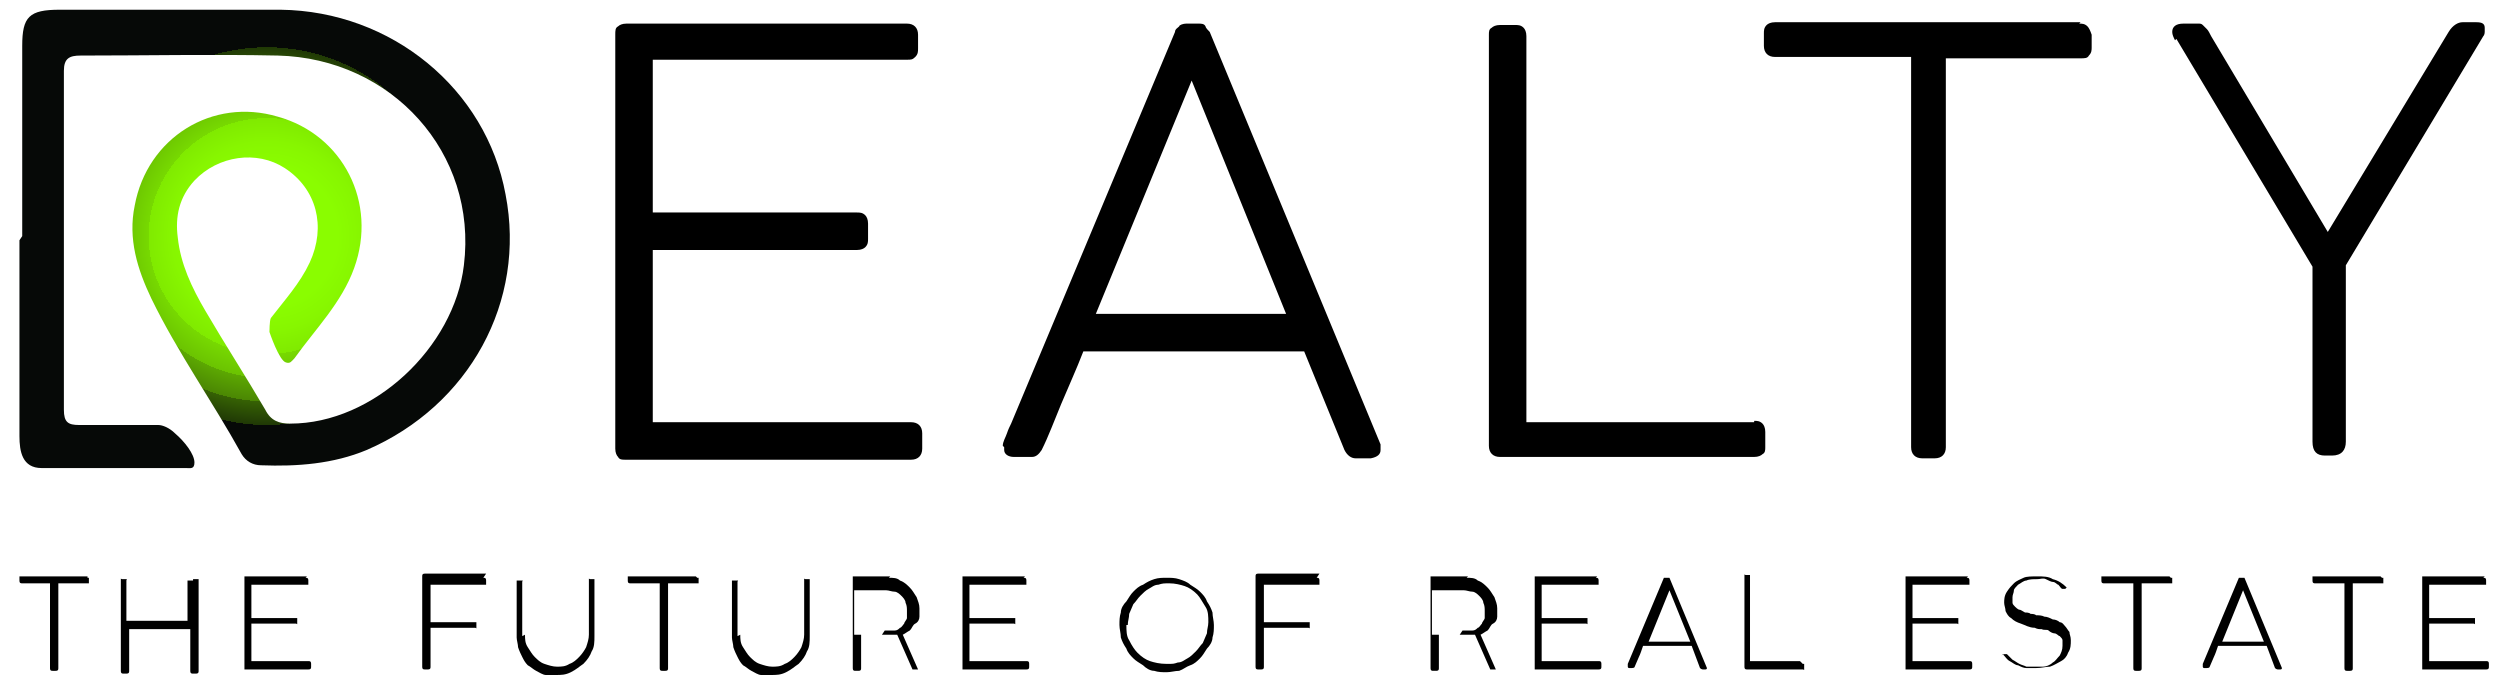 <svg xmlns="http://www.w3.org/2000/svg" xmlns:xlink="http://www.w3.org/1999/xlink" id="Layer_1" data-name="Layer 1" viewBox="0 0 180 50"><defs><style>      .cls-1 {        fill: url(#radial-gradient);      }      .cls-1, .cls-2 {        stroke-width: 0px;      }      .cls-2 {        fill: #000;      }    </style><radialGradient id="radial-gradient" cx="19.2" cy="17" fx="19.2" fy="17" r="17" gradientUnits="userSpaceOnUse"><stop offset="0" stop-color="#8cff00"></stop><stop offset=".3" stop-color="#8afd00"></stop><stop offset=".4" stop-color="#87f600"></stop><stop offset=".5" stop-color="#80ea00"></stop><stop offset=".5" stop-color="#77d901"></stop><stop offset=".6" stop-color="#6bc301"></stop><stop offset=".6" stop-color="#5ca802"></stop><stop offset=".7" stop-color="#4b8703"></stop><stop offset=".7" stop-color="#366204"></stop><stop offset=".8" stop-color="#203905"></stop><stop offset=".8" stop-color="#070b06"></stop><stop offset=".8" stop-color="#060907"></stop></radialGradient></defs><path class="cls-1" d="M1.6,17c0-4.6,0-9.2,0-13.7,0-2.1.5-2.6,2.7-2.6,5.3,0,10.6,0,15.9,0,8,.1,14.8,5.7,16.2,13.3,1.5,7.7-2.6,15.2-10,18.4-2.4,1-5,1.2-7.6,1.1-.6,0-1.1-.3-1.4-.8-2.1-3.8-4.6-7.3-6.5-11.2-1-2.1-1.7-4.3-1.2-6.7.9-4.9,5.6-7.8,10.3-6.4,4.7,1.3,7.2,6.2,5.5,10.9-.9,2.5-2.8,4.4-4.3,6.5-.2.2-.3.4-.6.3-.5-.1-1.2-2.2-1.2-2.2,0,0,0-.8.1-1,1-1.3,2.1-2.5,2.8-4,1.2-2.6.5-5.3-1.8-6.8-2-1.3-4.8-.9-6.5.9-1.1,1.2-1.4,2.6-1.2,4.1.2,1.9,1,3.6,2,5.3,1.4,2.4,2.9,4.7,4.3,7.1.4.8,1,1,1.8,1,6,0,11.8-5.5,12.5-11.4,1-8.1-5.2-14.9-13.4-15.1-4.7-.1-9.5,0-14.2,0-.8,0-1.2.2-1.2,1.1,0,8.1,0,16.3,0,24.4,0,.9.3,1.1,1.1,1.1,1.9,0,3.8,0,5.7,0,.3,0,.8.2,1.2.6.7.6,1.4,1.5,1.4,2.1,0,.5-.3.4-.6.4-3.5,0-6.9,0-10.4,0-1.4,0-1.6-1.2-1.6-2.3,0-4.7,0-9.4,0-14.1h0Z"></path><g><path class="cls-2" d="M6.3,41.6c0,0,0,0,.1,0,0,0,0,0,0,.1v.2c0,0,0,0,0,.1,0,0,0,0-.1,0h-2.1v6.1c0,.1,0,.2-.2.2h-.2c-.1,0-.2,0-.2-.2v-6.1H1.6c-.1,0-.2,0-.2-.2v-.2c0,0,0,0,0-.1,0,0,0,0,.1,0h4.8Z"></path><path class="cls-2" d="M13.9,41.8s0,0,0-.1c0,0,0,0,.1,0h.2c0,0,0,0,.1,0,0,0,0,0,0,.1v6.5c0,.1,0,.2-.2.2h-.2c-.1,0-.2,0-.2-.2v-3h-4.4v3c0,.1,0,.2-.2.2h-.2c-.1,0-.2,0-.2-.2v-6.5s0,0,0-.1,0,0,.1,0h.2c0,0,0,0,.1,0s0,0,0,.1v2.9h4.4v-2.9Z"></path><path class="cls-2" d="M22,41.6c.1,0,.2,0,.2.2v.2c0,0,0,0,0,.1,0,0,0,0-.1,0h-4v2.4h3.2c0,0,0,0,.1,0,0,0,0,0,0,.1v.2c0,0,0,0,0,.1s0,0-.1,0h-3.2v2.7h4.1c.1,0,.2,0,.2.2v.2c0,.1,0,.2-.2.2h-4.5s0,0-.1,0c0,0,0,0,0-.1v-6.5c0,0,0-.1,0-.1,0,0,0,0,.1,0h4.4Z"></path></g><g><path class="cls-2" d="M34.8,41.6c.1,0,.2,0,.2.2v.2c0,0,0,0,0,.1,0,0,0,0-.1,0h-3.9v2.7c.5,0,1.1,0,1.6,0,.5,0,1.1,0,1.6,0s0,0,.1,0c0,0,0,0,0,.1v.2c0,0,0,0,0,.1s0,0-.1,0h-3.2v2.8c0,.1,0,.2-.2.2h-.2c-.1,0-.2,0-.2-.2v-6.5c0-.1,0-.2.2-.2h4.4Z"></path><path class="cls-2" d="M37.8,45.7c0,.3,0,.6.2.9s.3.5.5.7c.2.2.4.4.7.5.3.1.6.2.9.2s.6,0,.9-.2c.3-.1.5-.3.7-.5.2-.2.4-.5.5-.7.1-.3.2-.6.2-.9v-3.9s0,0,0-.1,0,0,.1,0h.2c0,0,0,0,.1,0,0,0,0,0,0,.1v4c0,.4,0,.8-.2,1.1-.1.3-.3.6-.6.9-.3.2-.5.4-.9.6s-.7.2-1.1.2-.5,0-.7,0c-.2,0-.5-.2-.7-.3s-.4-.3-.6-.4c-.2-.2-.3-.4-.4-.6-.1-.2-.2-.4-.3-.7,0-.2-.1-.5-.1-.7v-4s0,0,0-.1c0,0,0,0,.1,0h.2s0,0,.1,0,0,0,0,.1v3.9Z"></path><path class="cls-2" d="M50.2,41.6c0,0,0,0,.1,0,0,0,0,0,0,.1v.2c0,0,0,0,0,.1,0,0,0,0-.1,0h-2.1v6.1c0,.1,0,.2-.2.2h-.2c-.1,0-.2,0-.2-.2v-6.1h-2.1c-.1,0-.2,0-.2-.2v-.2c0,0,0,0,0-.1,0,0,0,0,.1,0h4.8Z"></path><path class="cls-2" d="M53.3,45.7c0,.3,0,.6.2.9s.3.5.5.7c.2.2.4.4.7.5.3.1.6.2.9.2s.6,0,.9-.2c.3-.1.5-.3.7-.5.2-.2.4-.5.5-.7.1-.3.2-.6.2-.9v-3.9s0,0,0-.1,0,0,.1,0h.2c0,0,0,0,.1,0,0,0,0,0,0,.1v4c0,.4,0,.8-.2,1.1-.1.3-.3.6-.6.9-.3.2-.5.4-.9.6s-.7.2-1.1.2-.5,0-.7,0c-.2,0-.5-.2-.7-.3s-.4-.3-.6-.4c-.2-.2-.3-.4-.4-.6-.1-.2-.2-.4-.3-.7,0-.2-.1-.5-.1-.7v-4s0,0,0-.1c0,0,0,0,.1,0h.2s0,0,.1,0,0,0,0,.1v3.9Z"></path><path class="cls-2" d="M64,41.6c.3,0,.6,0,.8.2.3.1.5.3.7.5.2.2.3.4.5.7.1.3.2.5.2.8s0,.4,0,.6c0,.2-.1.4-.3.5s-.2.3-.4.5c-.2.1-.3.2-.5.3l1.1,2.5s0,0,0,0c0,0,0,0,0,0,0,0,0,0,0,0,0,0,0,0-.1,0,0,0-.1,0-.2,0s0,0-.1,0l-1.1-2.5c0,0-.1,0-.2,0,0,0-.1,0-.2,0h-2.2v2.4c0,.1,0,.2-.2.2h-.2c-.1,0-.2,0-.2-.2v-6.5c0,0,0,0,0-.1,0,0,0,0,.1,0h2.6ZM63.7,45.4h0c.1,0,.2,0,.4,0,.1,0,.2,0,.3,0,.2,0,.3-.1.4-.2.1,0,.2-.2.3-.3,0-.1.2-.3.2-.4,0-.2,0-.3,0-.5s0-.4-.1-.6c0-.2-.2-.4-.3-.5-.1-.1-.3-.3-.5-.3-.2,0-.4-.1-.6-.1h-2.3v3.2h2Z"></path><path class="cls-2" d="M73.7,41.6c.1,0,.2,0,.2.2v.2c0,0,0,0,0,.1,0,0,0,0-.1,0h-4v2.4h3.2c0,0,0,0,.1,0,0,0,0,0,0,.1v.2c0,0,0,0,0,.1s0,0-.1,0h-3.2v2.7h4.1c.1,0,.2,0,.2.2v.2c0,.1,0,.2-.2.2h-4.5s0,0-.1,0c0,0,0,0,0-.1v-6.5c0,0,0-.1,0-.1,0,0,0,0,.1,0h4.4Z"></path></g><g><path class="cls-2" d="M80.6,45c0-.3,0-.6.1-.9,0-.3.2-.6.4-.8.2-.3.3-.5.5-.7.2-.2.4-.4.7-.5.3-.2.5-.3.8-.4s.6-.1.9-.1.6,0,.9.1.6.2.8.4c.3.2.5.3.7.5.2.2.4.4.5.7.2.3.3.5.4.8,0,.3.1.6.1.9s0,.6-.1.9c0,.3-.2.6-.4.8-.2.3-.3.5-.5.7-.2.2-.4.4-.7.5s-.5.3-.8.4c-.3,0-.6.1-.9.1s-.6,0-.9-.1c-.3,0-.6-.2-.8-.4-.3-.2-.5-.3-.7-.5-.2-.2-.4-.4-.5-.7-.2-.3-.3-.5-.4-.8,0-.3-.1-.6-.1-.9ZM81.1,45c0,.4,0,.8.2,1.1.2.4.4.7.6.9.3.3.6.5.9.6s.7.2,1.2.2.5,0,.8-.1c.3,0,.5-.2.7-.3.2-.1.4-.3.6-.5.2-.2.3-.4.5-.6.1-.2.2-.5.3-.7,0-.3.1-.5.1-.8,0-.4,0-.8-.2-1.1s-.4-.7-.6-.9c-.3-.3-.6-.5-.9-.6s-.7-.2-1.1-.2-.5,0-.8.1c-.3,0-.5.2-.7.3-.2.1-.4.3-.6.5-.2.2-.3.4-.5.6-.1.2-.2.5-.3.7,0,.3-.1.5-.1.8Z"></path><path class="cls-2" d="M94.8,41.6c.1,0,.2,0,.2.2v.2c0,0,0,0,0,.1,0,0,0,0-.1,0h-3.9v2.7c.5,0,1.1,0,1.6,0,.5,0,1.1,0,1.6,0s0,0,.1,0c0,0,0,0,0,.1v.2c0,0,0,0,0,.1s0,0-.1,0h-3.2v2.8c0,.1,0,.2-.2.2h-.2c-.1,0-.2,0-.2-.2v-6.5c0-.1,0-.2.2-.2h4.4Z"></path></g><g><path class="cls-2" d="M105.6,41.6c.3,0,.6,0,.8.2.3.1.5.3.7.5.2.2.3.4.5.7.1.3.2.5.2.8s0,.4,0,.6c0,.2-.1.4-.3.5s-.2.3-.4.5c-.2.1-.3.2-.5.3l1.1,2.5s0,0,0,0c0,0,0,0,0,0,0,0,0,0,0,0,0,0,0,0-.1,0,0,0-.1,0-.2,0s0,0-.1,0l-1.1-2.5c0,0-.1,0-.2,0,0,0-.1,0-.2,0h-2.2v2.4c0,.1,0,.2-.2.2h-.2c-.1,0-.2,0-.2-.2v-6.5c0,0,0,0,0-.1,0,0,0,0,.1,0h2.6ZM105.3,45.4h0c.1,0,.2,0,.4,0,.1,0,.2,0,.3,0,.2,0,.3-.1.4-.2.1,0,.2-.2.3-.3,0-.1.2-.3.2-.4,0-.2,0-.3,0-.5s0-.4-.1-.6c0-.2-.2-.4-.3-.5-.1-.1-.3-.3-.5-.3-.2,0-.4-.1-.6-.1h-2.3v3.2h2Z"></path><path class="cls-2" d="M114.9,41.6c.1,0,.2,0,.2.2v.2c0,0,0,0,0,.1,0,0,0,0-.1,0h-4v2.4h3.2c0,0,0,0,.1,0,0,0,0,0,0,.1v.2c0,0,0,0,0,.1s0,0-.1,0h-3.2v2.7h4.1c.1,0,.2,0,.2.2v.2c0,.1,0,.2-.2.2h-4.5s0,0-.1,0c0,0,0,0,0-.1v-6.5c0,0,0-.1,0-.1,0,0,0,0,.1,0h4.4Z"></path><path class="cls-2" d="M117.2,48.2c0,0,0-.1,0-.2,0,0,0-.1,0-.2l2.6-6.2s0,0,0,0c0,0,0,0,.1,0h.2c0,0,0,0,.1,0,0,0,0,0,0,0l2.7,6.5s0,0,0,0,0,0,0,0c0,0,0,.1-.1.1h-.2s0,0,0,0c0,0,0,0,0,0,0,0-.1,0-.2-.1l-.6-1.6h-3.5c-.1.3-.2.6-.3.8s-.2.5-.3.7c0,0,0,.1-.2.1s0,0,0,0h-.2c0,0-.1,0-.1-.1h0s0,0,0,0ZM118.7,46.2h3l-1.5-3.7-1.5,3.7Z"></path><path class="cls-2" d="M129.8,47.8c0,0,0,0,.1,0,0,0,0,0,0,.1v.2s0,0,0,.1,0,0-.1,0h-4c-.1,0-.2,0-.2-.2v-6.5s0,0,0-.1,0,0,.1,0h.2c0,0,0,0,.1,0,0,0,0,0,0,.1v6.1h3.6Z"></path></g><g><path class="cls-2" d="M141.6,41.6c.1,0,.2,0,.2.2v.2c0,0,0,0,0,.1,0,0,0,0-.1,0h-4v2.4h3.2c0,0,0,0,.1,0,0,0,0,0,0,.1v.2c0,0,0,0,0,.1s0,0-.1,0h-3.2v2.7h4.1c.1,0,.2,0,.2.2v.2c0,.1,0,.2-.2.2h-4.5s0,0-.1,0c0,0,0,0,0-.1v-6.5c0,0,0-.1,0-.1,0,0,0,0,.1,0h4.4Z"></path><path class="cls-2" d="M144.1,47.2c0,0,.1-.1.2-.1,0,0,0,0,.2,0s0,0,0,0c0,0,0,0,0,0,.1.1.3.3.4.4.2.1.3.2.5.3s.3.1.5.2c.2,0,.4,0,.5,0s.5,0,.7,0,.5-.1.7-.3c.2-.1.3-.3.5-.5.1-.2.2-.4.2-.7s0-.3,0-.4c0-.1-.1-.2-.2-.3-.1,0-.2-.2-.4-.2-.1,0-.3-.1-.4-.2s-.3,0-.5-.1c-.2,0-.3,0-.5-.1-.4,0-.7-.2-1-.3-.3-.1-.5-.2-.7-.4-.2-.1-.3-.3-.4-.5,0-.2-.1-.4-.1-.6s0-.5.2-.8.3-.4.5-.6c.2-.2.5-.3.7-.4s.6-.1,1-.1.8,0,1.1.2c.4.1.7.3,1,.6,0,0,0,0,0,0s0,0,0,0,0,0,0,0c0,0,0,0-.1.1,0,0,0,0,0,0,0,0,0,0,0,0,0,0,0,0-.2,0-.1,0-.2-.2-.3-.3-.1,0-.2-.2-.4-.2-.1,0-.3-.1-.5-.2s-.4,0-.6,0c-.3,0-.6,0-.8.1-.2,0-.4.2-.6.3-.1.1-.3.3-.3.4,0,.2-.1.3-.1.5s0,.3,0,.4c0,.1.1.2.2.3,0,0,.2.2.3.2.1,0,.2.1.4.2.1,0,.3,0,.4.1.1,0,.3,0,.4.1.2,0,.4,0,.6.1.2,0,.4.1.6.2.2,0,.4.1.5.2.2,0,.3.2.4.3.1.1.2.3.3.4,0,.2.1.3.1.6,0,.3,0,.6-.2.9-.1.3-.3.5-.5.6s-.5.3-.8.4c-.3,0-.6.1-1,.1s-.5,0-.7,0c-.2,0-.4-.1-.6-.2-.2,0-.4-.2-.6-.3s-.3-.3-.5-.5c0,0,0,0,0,0,0,0,0,0,0,0s0,0,0,0Z"></path><path class="cls-2" d="M156.3,41.6c0,0,0,0,.1,0,0,0,0,0,0,.1v.2c0,0,0,0,0,.1,0,0,0,0-.1,0h-2.1v6.1c0,.1,0,.2-.2.2h-.2c-.1,0-.2,0-.2-.2v-6.1h-2.1c-.1,0-.2,0-.2-.2v-.2c0,0,0,0,0-.1,0,0,0,0,.1,0h4.8Z"></path><path class="cls-2" d="M158.6,48.2c0,0,0-.1,0-.2,0,0,0-.1,0-.2l2.6-6.2s0,0,0,0c0,0,0,0,.1,0h.2c0,0,0,0,.1,0,0,0,0,0,0,0l2.7,6.5s0,0,0,0,0,0,0,0c0,0,0,.1-.1.1h-.2s0,0,0,0c0,0,0,0,0,0,0,0-.1,0-.2-.1l-.6-1.6h-3.5c-.1.3-.2.6-.3.8s-.2.5-.3.7c0,0,0,.1-.2.1s0,0,0,0h-.2c0,0-.1,0-.1-.1h0s0,0,0,0ZM160,46.2h3l-1.5-3.7-1.5,3.7Z"></path><path class="cls-2" d="M171.5,41.6c0,0,0,0,.1,0,0,0,0,0,0,.1v.2c0,0,0,0,0,.1,0,0,0,0-.1,0h-2.1v6.1c0,.1,0,.2-.2.2h-.2c-.1,0-.2,0-.2-.2v-6.1h-2.1c-.1,0-.2,0-.2-.2v-.2c0,0,0,0,0-.1,0,0,0,0,.1,0h4.8Z"></path><path class="cls-2" d="M178.8,41.6c.1,0,.2,0,.2.2v.2c0,0,0,0,0,.1,0,0,0,0-.1,0h-4v2.4h3.2c0,0,0,0,.1,0,0,0,0,0,0,.1v.2c0,0,0,0,0,.1s0,0-.1,0h-3.2v2.7h4.1c.1,0,.2,0,.2.2v.2c0,.1,0,.2-.2.2h-4.5s0,0-.1,0c0,0,0,0,0-.1v-6.5c0,0,0-.1,0-.1,0,0,0,0,.1,0h4.4Z"></path></g><path class="cls-2" d="M65.3,1.7c.5,0,.8.3.8.8v1c0,.2,0,.4-.2.6s-.3.2-.6.2h-18.3v11h14.7c.2,0,.4,0,.6.2.1.1.2.3.2.6v1.1c0,.2,0,.4-.2.6-.1.1-.3.2-.6.2h-14.7v12.4h18.6c.5,0,.8.3.8.8v1.1c0,.5-.3.8-.8.8h-20.6c-.2,0-.4,0-.5-.2-.1-.1-.2-.3-.2-.6V2.5c0-.3,0-.5.2-.6.1-.1.3-.2.6-.2h20.2Z"></path><path class="cls-2" d="M72.2,32.1c0-.3.2-.6.3-.9s.2-.5.3-.7l11.8-28.2c0-.2.2-.3.3-.4,0-.1.3-.2.5-.2h.9c.2,0,.4,0,.5.2,0,.1.2.3.3.4l12.3,29.7s0,0,0,.2c0,.1,0,.2,0,.2,0,.3-.2.5-.7.6h-1.1s0,0,0,0c0,0,0,0,0,0-.3,0-.6-.2-.8-.6l-2.9-7.1h-15.9c-.5,1.3-1.1,2.6-1.6,3.8-.5,1.2-.9,2.3-1.4,3.3-.2.3-.4.5-.7.5s-.1,0-.2,0h-1.1c-.4,0-.7-.2-.7-.5h0c0-.1,0-.2,0-.2ZM78.9,22.6h13.7l-6.8-16.8-6.9,16.8Z"></path><path class="cls-2" d="M126.3,30.3c.2,0,.4,0,.6.2.1.1.2.3.2.6v1.1c0,.2,0,.4-.2.5-.1.1-.3.2-.6.2h-18.3c-.5,0-.8-.3-.8-.8V2.5c0-.2,0-.4.2-.5.1-.1.3-.2.6-.2h1.1c.2,0,.4,0,.6.2.1.1.2.3.2.6v27.8h16.4Z"></path><path class="cls-2" d="M149.7,1.7c.2,0,.4,0,.6.2.1.1.2.3.3.6v.9c0,.2,0,.4-.2.6-.1.2-.3.2-.6.2h-9.7v28c0,.5-.3.8-.8.8h-.9c-.5,0-.8-.3-.8-.8V4.1h-9.8c-.5,0-.8-.3-.8-.8v-.9c0-.2,0-.4.2-.6.1-.1.3-.2.6-.2h22Z"></path><path class="cls-2" d="M156.6,2.9c-.1-.2-.2-.4-.2-.6,0-.4.3-.6.8-.6h.7c.2,0,.3,0,.4,0,.1,0,.2,0,.3.1,0,0,.2.2.3.3s.2.3.3.5l8.4,14.1,8.7-14.4c.3-.5.7-.7,1-.7h1c.4,0,.6.1.6.4,0,0,0,.2,0,.3,0,0,0,.2-.1.3l-9.9,16.5v12.7c0,.6-.3,1-1,1h-.5c-.6,0-.9-.3-.9-1v-12.6l-9.8-16.4Z"></path></svg>